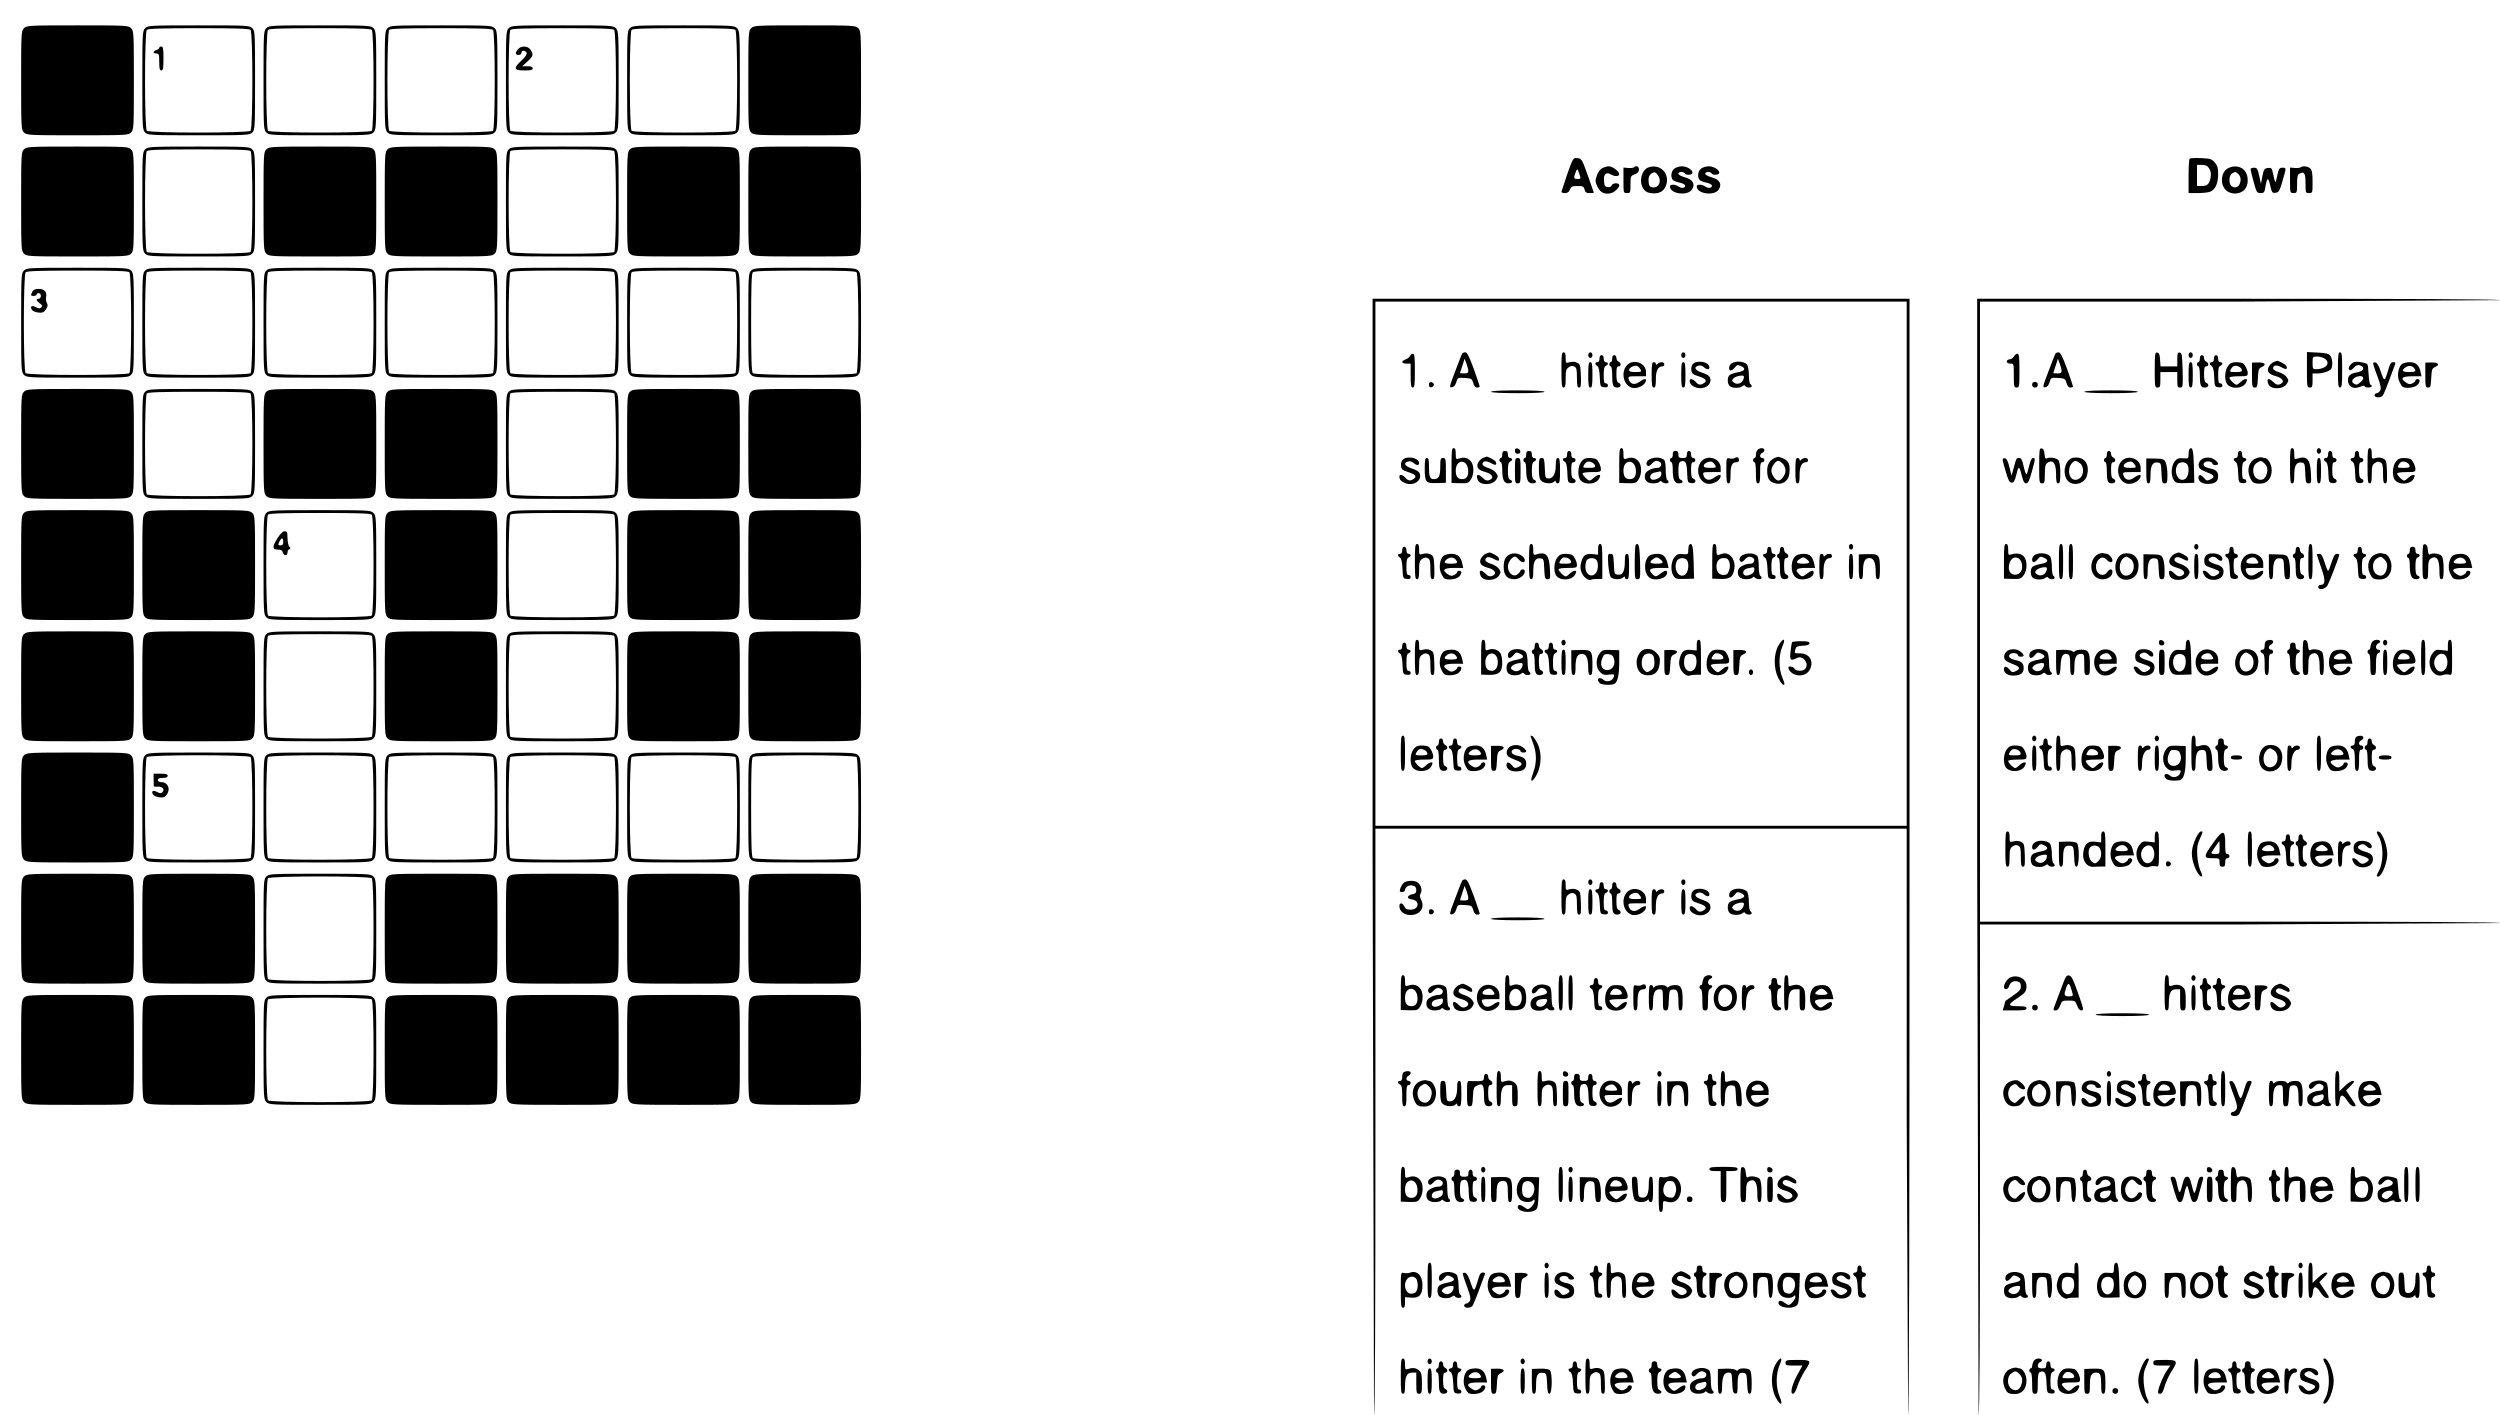 <svg xmlns="http://www.w3.org/2000/svg" xmlns:xlink="http://www.w3.org/1999/xlink" width="2365.333" height="1338.667" viewBox="0 0 1774 1004" preserveAspectRatio="xMidYMid meet" xmlns:v="https://vecta.io/nano"><use xlink:href="#B"/><use xlink:href="#C"/><path d="M113 33.9c0 .5-.9 1.3-2 1.6s-2 1.1-2 1.6.9.9 2 .9c1.8 0 2 .7 2 6 0 4.7.3 6 1.5 6s1.5-1.6 1.5-8.5-.3-8.5-1.5-8.5c-.8 0-1.5.4-1.5.9z"/><use xlink:href="#C" x="86"/><use xlink:href="#C" x="172"/><use xlink:href="#C" x="258"/><path d="M367.7 34.8c-2.3 2.5-2.1 4.2.3 4.2 1.1 0 2-.7 2-1.5 0-2 2.9-1.9 3.7 0 .3 1-.9 2.9-3.6 5.4-6 5.5-5.5 7.1 1.9 7.1 4.7 0 6-.3 6-1.5 0-1.1-1.1-1.5-3.7-1.5h-3.7l3.7-3.4c4.1-3.7 4.4-5.1 2.1-8.4-1.9-2.7-6.4-2.9-8.7-.4z"/><use xlink:href="#C" x="344"/><use xlink:href="#B" x="516"/><use xlink:href="#B" y="86"/><use xlink:href="#C" y="86"/><use xlink:href="#B" x="172" y="86"/><use xlink:href="#B" x="258" y="86"/><use xlink:href="#C" x="258" y="86"/><use xlink:href="#B" x="430" y="86"/><use xlink:href="#B" x="516" y="86"/><path d="M1112.1 123.6l-4.1 12.5c0 .5 1.1.9 2.5.9 1.8 0 2.8-.7 3.5-2.5.8-2.1 1.6-2.5 5.4-2.5s4.5.3 5 2.5c.5 2 1.3 2.5 3.6 2.5 1.7 0 3-.1 3-.3 0-.1-2-5.6-4.3-12.2-4.1-11.5-4.4-12-7.4-12.3s-3-.3-7.2 11.4zm8.7.1c1 3.1 1 3.3-1.4 3.3-2.7 0-2.9-.6-1.4-4.6 1.2-3.1 1.3-3 2.8 1.3zm433-11.1c-.5.4-.8 6.1-.8 12.6V137h6.4c3.6 0 7.6-.4 9-1 3.5-1.3 5.6-5.9 5.6-12.4 0-4.3-.5-6.1-2.4-8.3-2.1-2.5-3.2-2.8-9.7-3.1-4.1-.2-7.7 0-8.1.4zm13.8 6.9c1.1 1.7 1.5 3.7 1.1 6.1-.8 4.9-2.3 6.4-6.3 6.4h-3.4v-7.5-7.5h3.5c2.6 0 3.9.6 5.1 2.5zm-430.6-.2c-1.5.7-3.1 2.9-3.9 5.3-1.3 3.7-1.2 4.4.5 8 2 4 4.8 5.4 9.1 4.6 2.7-.5 6.3-3.8 6.3-5.7 0-2-4.6-1.9-5.4.1-.3.9-1.5 1.4-2.8 1.2-1.9-.2-2.4-1-2.6-4.6-.4-4.7 1.6-6.4 4.9-4.4 2.6 1.6 5.9 1.5 5.9-.2 0-2-4.8-5.6-7.4-5.6-1.1 0-3.2.6-4.6 1.3zm22.6-.6c-.4.4-2.2.6-4.1.5l-3.5-.3v9.1c0 8.9 0 9 2.5 9 2.4 0 2.5-.3 2.5-6.1s.1-6.1 3-7.2c2.1-.8 3-1.8 3-3.4 0-2.2-1.9-3.1-3.4-1.6zm9.6.3c-3.5 1.5-5.7 7.5-4.3 12.2 1.3 4.2 3.8 6 8.6 6 4.4 0 7-1.6 8.5-5.1 3.6-8.8-4.1-16.6-12.8-13.1zm7.8 6.2c1.9 3.6.1 7.8-3.4 7.8-3 0-3.7-1-3.8-5.2-.1-1.9.6-3.6 1.8-4.5 2.3-1.7 3.5-1.3 5.4 1.9z"/><use xlink:href="#D"/><use xlink:href="#D" x="19"/><path d="M1580.8 119.5c-4.8 2.6-5.6 11.2-1.4 15.3 3.4 3.5 10.2 3.3 13.4-.3 3.8-4.5 2.5-13.1-2.5-15.4-3.2-1.5-6.2-1.3-9.5.4zm7.6 4.1c1.8 1.8 2 4.7.6 7.5-1.2 2.1-4 2.5-5.8.7s-1.5-7.5.6-8.7c2.3-1.4 2.8-1.4 4.6.5zm44.2-4.9c-.4.4-2.2.6-4.1.5l-3.5-.3v9.1c0 8.9 0 9 2.5 9 2.4 0 2.5-.2 2.5-6.5 0-5.1.4-6.6 1.8-7.3 3.3-1.8 4.2-.3 4.2 6.9 0 6.7.1 6.9 2.5 6.9 2.5 0 2.5-.1 2.5-7.9 0-5.9-.4-8.4-1.6-9.5-1.6-1.6-5.5-2.1-6.8-.9zm-35.6 1.4c0 .7 1 4.7 2.2 9 2 7.4 2.3 7.9 4.9 7.9 2.4 0 2.8-.4 3.4-4.3 1.2-6.9 2.1-7.3 3.4-1.2 1.2 5.2 1.5 5.6 3.8 5.3s2.9-1.2 4.9-8.2c2.9-9.8 2.9-9.6 0-9.6-2.2 0-2.6.7-3.7 5.7-1.3 6.3-1.2 6.4-3.3-3-.6-2.4-1.1-2.8-3.4-2.5-2.4.3-2.8.9-3.8 5.8l-1 5.5-1.3-5.8c-1.1-5-1.5-5.7-3.7-5.7-1.3 0-2.4.5-2.4 1.1z"/><use xlink:href="#C" x="-86" y="172"/><path d="M23 206.9c-1.4 2.7-1.3 3.1 1 3.1 1.1 0 2-.5 2-1 0-.6.7-1 1.5-1s1.5.9 1.5 2-.7 2-1.5 2c-2.2 0-1.8 1.5.8 3.3 1.7 1.2 1.9 1.8 1 2.8-1 1-1.7 1-3.8-.1-2.9-1.6-4.4-.6-2.9 1.8.6 1 2.7 1.8 4.7 2 3 .3 3.9-.2 5.3-2.3 1.3-2.1 1.5-3.1.7-4.4-.6-1-.9-2.9-.6-4.4.7-3.6-1.2-5.7-5.3-5.7-2.3 0-3.7.6-4.4 1.9z"/><use xlink:href="#C" y="172"/><use xlink:href="#C" x="86" y="172"/><use xlink:href="#C" x="172" y="172"/><use xlink:href="#C" x="258" y="172"/><use xlink:href="#C" x="344" y="172"/><path d="M533 192c-1.9 1.9-2 3.3-2 37s.1 35.1 2 37 3.3 2 38 2 36.1-.1 38-2 2-3.3 2-37-.1-35.1-2-37-3.3-2-38-2-36.1.1-38 2zm74.8 1.2c1.7 1.7 1.7 69.9 0 71.6s-71.9 1.7-73.6 0c-.9-.9-1.2-10.2-1.2-35.8s.3-34.9 1.2-35.8 10.4-1.2 36.8-1.2 35.9.3 36.8 1.2zM974 608l1 396c.7 0 1-70 1-208V588h188.5H1353v208l1 208c.7 0 1-132.7 1-396V212h-190.5H974v396zm379-208v186h-188.5H976V400 214h188.5H1353v186z"/><use xlink:href="#E"/><use xlink:href="#F"/><use xlink:href="#G"/><use xlink:href="#G" x="66"/><path d="M1000.6 252.5c-.3.8-1.7 2-3.1 2.5-3.4 1.3-3.2 3 .5 3h3v8.5c0 6.9.3 8.5 1.5 8.5 1.3 0 1.5-2 1.5-12 0-9.6-.3-12-1.4-12-.8 0-1.6.7-2 1.5z"/><use xlink:href="#H"/><use xlink:href="#I"/><use xlink:href="#J"/><use xlink:href="#K"/><use xlink:href="#L"/><use xlink:href="#M"/><use xlink:href="#N"/><use xlink:href="#L" x="66"/><use xlink:href="#O"/><use xlink:href="#P"/><use xlink:href="#Q"/><use xlink:href="#R"/><use xlink:href="#Q" x="119"/><path d="M1247.2 319.2c-.7.7-1.2 2.2-1.2 3.5s-.4 2.3-1 2.3c-.5 0-1 .7-1 1.5s.5 1.5 1 1.5c.6 0 1 3.2 1 7.5 0 6 .3 7.5 1.5 7.5s1.5-1.5 1.5-7.5.3-7.5 1.5-7.5a1.54 1.54 0 0 0 1.5-1.5 1.54 1.54 0 0 0-1.5-1.5 1.54 1.54 0 0 1-1.5-1.5c0-.9.7-1.8 1.5-2.1.8-.4 1.5-1.2 1.5-2 0-1.7-3.2-1.8-4.8-.2z"/><use xlink:href="#S"/><use xlink:href="#S" x="17"/><use xlink:href="#T"/><use xlink:href="#U"/><use xlink:href="#J" x="-206" y="68"/><use xlink:href="#V"/><use xlink:href="#W"/><use xlink:href="#X"/><use xlink:href="#Y"/><path d="M1011 332.1c0 10.1.6 10.9 8.5 10.7l6.5-.2v-8.8c0-8.1-.2-8.8-2-8.8s-2 .7-2 6.3c0 6.7-1 8.7-4.6 8.7-2.8 0-3.4-1.7-3.4-9.1 0-4.6-.3-5.9-1.5-5.9s-1.5 1.5-1.5 7.1z"/><use xlink:href="#Z"/><use xlink:href="#a"/><use xlink:href="#b"/><use xlink:href="#M" x="53" y="68"/><use xlink:href="#N" x="102" y="68"/><use xlink:href="#F" x="-104" y="136"/><use xlink:href="#c"/><use xlink:href="#d"/><path d="M1160.7 386.6c-.4.4-.7 6.1-.7 12.6 0 11.2.1 11.8 2 11.8 2 0 2-.5 1.8-12.2-.3-11.3-1-14.2-3.1-12.2z"/><use xlink:href="#e"/><use xlink:href="#f"/><use xlink:href="#G" x="185" y="136"/><use xlink:href="#H" x="-140" y="136"/><use xlink:href="#H" x="119" y="136"/><use xlink:href="#I" x="119" y="136"/><use xlink:href="#V" x="2" y="68"/><use xlink:href="#g"/><use xlink:href="#W" x="66" y="68"/><use xlink:href="#h"/><use xlink:href="#b" x="-17" y="68"/><use xlink:href="#i"/><use xlink:href="#j"/><use xlink:href="#j" x="104"/><use xlink:href="#N" x="119" y="136"/><use xlink:href="#L" x="185" y="136"/><use xlink:href="#k"/><use xlink:href="#F" x="-104" y="204"/><use xlink:href="#l"/><use xlink:href="#G" x="-19" y="204"/><use xlink:href="#d" x="70" y="68"/><path d="M1261.9 458.2c-3.4 6-3.4 16.3 0 23 1.4 2.7 3 4.8 3.7 4.8 1 0 .8-1.3-.7-4.8-2.8-6.5-2.9-16.2-.1-22.5 2.7-6.1.6-6.4-2.9-.5zm9.8-2.5c-.3.5-.8 3.4-1.1 6.5-.8 6.3 0 7.1 4.5 4.7 4.3-2.3 9.2 4.4 5.7 7.9-1.7 1.7-6.7 1.5-7.4-.3-.6-1.4-4.4-2.2-4.4-.9 0 1.8 2.3 4.3 4.7 5.1 4.6 1.6 9.2-.2 10.9-4.2 2.5-6-1-11-7.6-10.9-3.6.1-3.7 0-3.1-2.5.6-2.3 1.3-2.6 5.4-2.9 3.3-.2 4.7-.7 4.7-1.8s-1.4-1.4-5.9-1.4c-3.3 0-6.2.3-6.4.7z"/><use xlink:href="#H" x="-140" y="204"/><use xlink:href="#I" x="-55" y="204"/><use xlink:href="#H" x="-36" y="204"/><use xlink:href="#K" x="-157" y="204"/><path d="M1167.2 460.7c-3.5.7-6.4 6-5.8 10.7.6 5.2 3.4 7.8 8.1 7.8 4.9 0 7.6-2.7 8.2-8.4.4-3.7.1-4.9-1.8-7-2.6-2.9-5.1-3.7-8.7-3.1zm6 4.7c.4.6.8 2.8.8 4.8 0 2.7-.6 4.1-2.2 5.2-2.8 2-3.3 2-5.2 0-2.4-2.4-2.1-8.9.5-10.8 2.2-1.5 4.8-1.1 6.1.8z"/><use xlink:href="#h" y="68"/><use xlink:href="#L" x="-19" y="204"/><use xlink:href="#k" x="-204" y="68"/><use xlink:href="#m"/><use xlink:href="#n"/><use xlink:href="#b" x="91" y="136"/><use xlink:href="#n" x="49"/><use xlink:href="#G" x="114" y="225"/><use xlink:href="#o"/><path d="M1086 522.2c0 .1.9 2.7 2 5.6 2.5 6.6 2.5 13.7 0 20.4-2.1 5.6-1.8 7.5.7 4.3 5-6.6 6-17.8 2.1-25.3-1.3-2.5-2.9-4.7-3.6-5-.6-.2-1.2-.2-1.2 0z"/><use xlink:href="#I" x="-123" y="272"/><use xlink:href="#H" x="-104" y="272"/><use xlink:href="#p"/><use xlink:href="#b" x="-119" y="204"/><use xlink:href="#h" x="17" y="136"/><use xlink:href="#n" x="-123" y="68"/><path d="M1403 608l1 396c.7 0 1-58.7 1-174V656h184.5l184.5-1c0-.7-62.2-1-184.5-1H1405V434 214h184.5l184.5-1c0-.7-62.5-1-185.5-1H1403v396z"/><use xlink:href="#E" x="421"/><path d="M1529 262.4c0 11.9.1 12.6 2 12.6 1.8 0 2-.7 2-5.5V264h6 6v5.5c0 4.9.2 5.5 2 5.5 2 0 2-.5 1.8-12.2-.3-10.8-.5-12.3-2-12.6s-1.8.4-1.8 4.7v5.1h-5.9-6l-.3-4.7c-.2-3.6-.7-4.9-2-5.1-1.6-.3-1.8.8-1.8 12.2z"/><use xlink:href="#G" x="426"/><path d="M1637 262.4c0 11.9.1 12.6 2 12.6 1.7 0 2-.7 2-5v-5h3.4c4 0 8.7-1.6 9.8-3.3 1.3-2 .9-7.2-.6-9.2-1.1-1.6-3-2-9-2.3l-7.6-.4v12.6zm13.1-7.6c3.8 3.2.1 7.2-6.7 7.2-2.2 0-2.4-.4-2.4-4.5 0-4.4 0-4.5 3.4-4.5 1.9 0 4.4.8 5.7 1.8z"/><use xlink:href="#o" x="665" y="-272"/><path d="M1429 253c-.6 1.1-2 2-3 2-1.1 0-2 .7-2 1.5 0 .9.9 1.5 2.5 1.5 2.5 0 2.5.1 2.5 8.5 0 7.8.2 8.5 2 8.5 1.9 0 2-.7 2-12 0-9.9-.3-12-1.5-12-.8 0-1.9.9-2.5 2z"/><use xlink:href="#I" x="417"/><use xlink:href="#H" x="436"/><use xlink:href="#V" x="561" y="-68"/><use xlink:href="#q"/><use xlink:href="#L" x="426"/><use xlink:href="#b" x="459" y="-68"/><use xlink:href="#n" x="417" y="-204"/><use xlink:href="#r"/><use xlink:href="#h" x="680" y="-136"/><use xlink:href="#n" x="540" y="-204"/><use xlink:href="#s"/><use xlink:href="#B" y="258"/><use xlink:href="#C" y="258"/><use xlink:href="#B" x="172" y="258"/><use xlink:href="#B" x="258" y="258"/><use xlink:href="#C" x="258" y="258"/><use xlink:href="#B" x="430" y="258"/><use xlink:href="#B" x="516" y="258"/><use xlink:href="#P" x="421"/><use xlink:href="#t"/><use xlink:href="#e" x="355" y="-68"/><use xlink:href="#c" x="540" y="-68"/><use xlink:href="#G" x="517" y="68"/><use xlink:href="#F" x="572" y="68"/><use xlink:href="#I" x="351" y="68"/><use xlink:href="#H" x="453" y="68"/><use xlink:href="#T" x="540"/><use xlink:href="#T" x="559"/><use xlink:href="#u"/><use xlink:href="#p" x="491" y="-204"/><use xlink:href="#v"/><path d="M1421.1 326.2c0 .7 1 4.7 2.3 8.8 1.7 6 2.6 7.5 4.1 7.5s2.2-1.3 3.4-6c1.5-6.4 2-6.2 4.1 2.2.7 3 1.6 4.3 2.8 4.3 1.3 0 2.3-2 4-8.3 2.6-9.6 2.6-9.7.8-9.7-.9 0-1.9 2-2.7 5.5-.7 3.1-1.6 5.8-1.9 6-.4.3-1.3-2.2-2-5.5-1-4.8-1.7-6-3.2-6-2 0-2 0-4 7.5l-1.4 5-1.5-6c-1-4.1-2-6.1-3.2-6.3-.9-.2-1.7.2-1.6 1z"/><use xlink:href="#M" x="351" y="68"/><use xlink:href="#w"/><use xlink:href="#L" x="517" y="68"/><use xlink:href="#b" x="578"/><use xlink:href="#B" y="344"/><use xlink:href="#B" x="86" y="344"/><use xlink:href="#C" x="86" y="344"/><path d="M197 381.7c-3.9 6.3-3.9 8.3.1 8.3 2.2 0 3.2.5 3.6 2 .7 2.6 3.3 2.6 3.3.1 0-1.1.6-2.1 1.3-2.4 1-.4 1-.7 0-1.8-.7-.7-1.3-3.5-1.3-6.1 0-4.1-.3-4.8-2-4.8-1.3 0-3 1.7-5 4.7zm4 2.8c0 1.8-.5 2.5-2 2.5-1.7 0-1.8-.3-.8-2.5.6-1.4 1.5-2.5 2-2.5.4 0 .8 1.1.8 2.5z"/><use xlink:href="#B" x="258" y="344"/><use xlink:href="#C" x="258" y="344"/><use xlink:href="#B" x="430" y="344"/><use xlink:href="#B" x="516" y="344"/><path d="M1422 398.3v12.3l5.9.2c5.4.2 6.2-.1 8-2.5 2.7-3.3 2.8-10.2.4-13.2-1.9-2.3-5.4-2.9-9-1.7-2.1.7-2.3.4-2.3-3.3 0-3-.4-4.1-1.5-4.1-1.3 0-1.5 2-1.5 12.3zm12.6 1.4c1.1 4.3-.7 7.8-4.2 8.1-4 .4-6-3.4-4.4-8.4 1.7-5.2 7.3-5 8.6.3z"/><use xlink:href="#o" x="467" y="-136"/><use xlink:href="#o" x="474" y="-136"/><use xlink:href="#G" x="430" y="136"/><use xlink:href="#o" x="644" y="-136"/><use xlink:href="#t" x="272" y="68"/><use xlink:href="#T" x="470" y="68"/><use xlink:href="#I" x="485" y="136"/><use xlink:href="#H" x="538" y="136"/><use xlink:href="#S" x="644" y="68"/><use xlink:href="#K" x="215" y="136"/><path d="M1489.4 393c-5.4 2.1-7.2 10.5-3.3 15.4 3.7 4.7 12.9 2.8 12.9-2.7 0-2.4-2.3-2.1-3.8.4-1.9 3-6.3 2.2-7.5-1.4-1.9-6 3.5-11.8 7.1-7.6 1.9 2.2 4.2 2.5 4.2.5 0-1.6-2.6-4.6-4-4.6-.5 0-1.4-.2-2.2-.4-.7-.3-2.3-.1-3.4.4z"/><use xlink:href="#u" x="36" y="68"/><use xlink:href="#V" x="491" y="68"/><use xlink:href="#x"/><use xlink:href="#v" x="85" y="68"/><use xlink:href="#w" x="-2" y="68"/><use xlink:href="#L" x="430" y="136"/><use xlink:href="#M" x="438" y="136"/><use xlink:href="#w" x="87" y="68"/><path d="M1644 393.4c0 .3 1.4 4.3 3 9.1 3.2 9 3.2 12.5-.1 12.5-1 0-1.9.7-1.9 1.5 0 2.4 4.7 1.8 6.4-.8 1.3-1.9 8.6-20.9 8.6-22.2 0-.3-.8-.5-1.8-.5-1.4 0-2.3 1.5-3.7 6-1 3.3-2.1 6-2.5 6s-1.5-2.7-2.5-6c-1.4-4.5-2.3-6-3.7-6-1 0-1.8.2-1.8.4z"/><use xlink:href="#h" x="716"/><use xlink:href="#B" y="430"/><use xlink:href="#B" x="86" y="430"/><use xlink:href="#C" x="86" y="430"/><use xlink:href="#B" x="258" y="430"/><use xlink:href="#C" x="258" y="430"/><use xlink:href="#B" x="430" y="430"/><use xlink:href="#B" x="516" y="430"/><use xlink:href="#R" x="457" y="136"/><use xlink:href="#e" x="353" y="68"/><use xlink:href="#y"/><use xlink:href="#t" x="187" y="136"/><use xlink:href="#z"/><use xlink:href="#G" x="564" y="204"/><use xlink:href="#o" x="724" y="-68"/><use xlink:href="#AA"/><use xlink:href="#S" x="559" y="136"/><use xlink:href="#p" x="353" y="-68"/><use xlink:href="#K" x="213" y="204"/><use xlink:href="#x" x="-49" y="68"/><use xlink:href="#u" x="121" y="136"/><path d="M1459 470.1c0 7.1.3 8.9 1.5 8.9 1.1 0 1.5-1.6 1.7-6.6.3-7 1.8-9.4 5.2-8.1 1.3.5 1.6 2.1 1.6 7.7s.3 7 1.5 7 1.5-1.3 1.5-5.6c0-6.8 1.3-9.4 4.5-9.4 2.4 0 2.5.2 2.5 7.5 0 6.8.2 7.5 2 7.5s2-.7 2-7.1c0-9.1-1-10.9-6-10.9-2.1 0-4.2.5-4.5 1-.5.8-1.1.8-1.9.1-.7-.6-3.6-1-6.4-1l-5.2.2v8.8z"/><use xlink:href="#M" x="334" y="204"/><use xlink:href="#Z" x="457" y="136"/><use xlink:href="#M" x="406" y="204"/><use xlink:href="#h" x="631" y="68"/><use xlink:href="#L" x="564" y="204"/><use xlink:href="#b" x="578" y="136"/><use xlink:href="#G" x="315" y="272"/><use xlink:href="#F" x="351" y="272"/><use xlink:href="#G" x="402" y="272"/><use xlink:href="#c" x="470" y="136"/><use xlink:href="#o" x="650"/><use xlink:href="#y" x="64" y="68"/><use xlink:href="#H" x="315" y="272"/><use xlink:href="#S" x="508" y="204"/><use xlink:href="#I" x="536" y="272"/><use xlink:href="#u" x="138" y="204"/><use xlink:href="#b" x="302" y="204"/><use xlink:href="#L" x="315" y="272"/><use xlink:href="#b" x="357" y="204"/><use xlink:href="#n" x="315" y="68"/><use xlink:href="#AB"/><use xlink:href="#L" x="402" y="272"/><use xlink:href="#m" x="402" y="68"/><use xlink:href="#AB" x="106"/><use xlink:href="#h" x="629" y="136"/><use xlink:href="#B" y="516"/><use xlink:href="#AC"/><path d="M109 553l.1 4.7c0 .5 1.3.7 3 .5 3.2-.2 5 2.1 3.1 4-.9.9-1.8.8-3.7-.2-2.9-1.6-4.4-.6-2.9 1.8.6 1 2.7 1.8 4.7 2 2.9.3 3.9-.2 5.2-2.2 2.7-4.1.5-8.6-4.2-8.6-1.4 0-2.3-.6-2.3-1.5 0-1 1.1-1.5 3.5-1.5s3.5-.5 3.5-1.5c0-1.1-1.2-1.5-5-1.5h-5v4z"/><use xlink:href="#AC" x="86"/><use xlink:href="#AC" x="172"/><use xlink:href="#AC" x="258"/><use xlink:href="#AC" x="344"/><path d="M533 536c-1.9 1.9-2 3.3-2 37s.1 35.1 2 37 3.3 2 38 2 36.1-.1 38-2 2-3.3 2-37-.1-35.1-2-37-3.3-2-38-2-36.1.1-38 2zm74.8 1.2c1.7 1.7 1.7 69.9 0 71.6s-71.9 1.7-73.6 0c-.9-.9-1.2-10.2-1.2-35.8s.3-34.9 1.2-35.8c1.7-1.7 71.9-1.7 73.6 0zm975.2.3c0 1.1 1.1 1.5 4 1.5s4-.4 4-1.5-1.1-1.5-4-1.5-4 .4-4 1.5zm105 0c0 1.1 1.2 1.5 4.5 1.5s4.5-.4 4.5-1.5-1.2-1.5-4.5-1.5-4.5.4-4.5 1.5z"/><use xlink:href="#F" x="315" y="340"/><path d="M1491 593.9v3.9l-4.3-.5c-5.3-.6-7.7 1.7-8.4 8-.7 5.6 2.7 10.1 7.3 9.8a108.52 108.52 0 0 1 5.7-.2h2.7v-12.4c0-10.4-.2-12.5-1.5-12.5-1.1 0-1.5 1.1-1.5 3.9zm-1 8c1.6 3.1 1.2 6.9-1.1 9.2-1.8 1.8-2.3 1.9-4.2.6-2.5-1.6-3.5-8-1.6-10.3 1.7-2 5.7-1.7 6.9.5z"/><use xlink:href="#AA" x="-208" y="136"/><use xlink:href="#AD"/><use xlink:href="#o" x="601" y="68"/><path d="M1688.2 594.2c3.2 6 3.1 17.5 0 23.5-1.9 3.6-2 4.3-.7 4.3 2.6 0 6.5-9.7 6.5-16s-3.9-16-6.5-16c-1.3 0-1.2.7.7 4.2zm-117.9 4.2c-6.8 9.5-6.8 10.6-.3 10.6 4.9 0 5 .1 5 3 0 2.3.4 3 2 3s2-.7 2-3c0-2 .5-3 1.5-3a1.54 1.54 0 0 0 1.5-1.5 1.54 1.54 0 0 0-1.5-1.5c-1.2 0-1.5-1.5-1.5-7.5 0-10-1.7-10-8.7-.1zm4.7 3.1c0 4.4-.1 4.5-3.1 4.5-1.7 0-2.9-.3-2.7-.8.5-1.1 5.3-8.2 5.6-8.2.1 0 .2 2 .2 4.5z"/><use xlink:href="#H" x="487" y="340"/><use xlink:href="#I" x="487" y="340"/><use xlink:href="#K" x="215" y="340"/><use xlink:href="#x" x="106" y="204"/><use xlink:href="#AE"/><use xlink:href="#h" x="476" y="204"/><use xlink:href="#h" x="580" y="204"/><use xlink:href="#j" x="472" y="204"/><use xlink:href="#N" x="487" y="340"/><use xlink:href="#O" x="523" y="340"/><use xlink:href="#B" y="602"/><use xlink:href="#B" x="86" y="602"/><use xlink:href="#AC" x="86" y="86"/><use xlink:href="#B" x="258" y="602"/><use xlink:href="#B" x="344" y="602"/><use xlink:href="#B" x="430" y="602"/><use xlink:href="#B" x="516" y="602"/><use xlink:href="#E" y="374"/><use xlink:href="#F" y="374"/><use xlink:href="#G" y="374"/><use xlink:href="#G" x="66" y="374"/><path d="M995.8 626.7c-.9 1-1.9 2.8-2.2 4-.6 1.9-.3 2.3 1.3 2.3 1.2 0 2.1-.6 2.1-1.4 0-2.2 2.8-3.9 5.5-3.2 1.8.5 2.5 1.3 2.5 3.1 0 2-.6 2.7-3 3.1-3.7.8-3.9 3.2-.4 3.6 6.2.7 5.6 7.3-.7 7.3-2.6 0-3.6-.6-4.4-2.3-1.2-2.7-3.5-2.9-3.5-.3 0 3.7 3.3 6.4 7.8 6.4 6.9 0 10.5-5.2 7.6-10.9-1-1.9-1.1-3.1-.3-4.5 1.2-2.2.5-5.2-1.7-7.4-2.1-2.1-8.7-1.9-10.6.2z"/><use xlink:href="#H" y="374"/><use xlink:href="#I" y="374"/><use xlink:href="#J" y="374"/><use xlink:href="#K" y="374"/><use xlink:href="#L" y="374"/><use xlink:href="#M" y="374"/><use xlink:href="#N" y="374"/><use xlink:href="#L" x="66" y="374"/><use xlink:href="#O" y="374"/><use xlink:href="#P" y="374"/><use xlink:href="#Q" x="-36" y="374"/><use xlink:href="#l" x="17" y="238"/><use xlink:href="#o" x="112" y="170"/><use xlink:href="#o" x="119" y="170"/><use xlink:href="#z" x="-474" y="238"/><use xlink:href="#AF"/><path d="M1464.2 697.2l-4.6 12.2c-3.1 8.1-3 7.6-.8 7.6 1.1 0 2.3-1.3 3.1-3.5 1.2-3.3 1.5-3.5 6-3.5s4.8.2 6 3.5c.8 2.3 1.9 3.5 3.1 3.5 1.8 0 1.6-1-2.4-12.3-3.5-9.8-4.7-12.3-6.4-12.5-1.6-.3-2.4.7-4 5zm5.6 4.7c1.6 5.2 1.6 5.1-1.8 5.1-3.3 0-3.6-.9-1.9-5.9 1.4-4.1 2.3-3.9 3.7.8z"/><use xlink:href="#AF" x="270"/><use xlink:href="#G" x="428" y="442"/><path d="M1424.1 695.6c-1.2 1.5-2.1 3.5-2.1 4.5 0 2.5 2.7 2.4 3.5 0 .9-3 3.2-4.4 6-3.7 1.9.5 2.5 1.3 2.5 3.5 0 2.3-1 3.5-5.5 6.5l-5.5 3.9c0 .1-.4 1.7-.9 3.5l-1 3.2h8.5c6.8 0 8.4-.3 8.4-1.5s-1.3-1.5-6.1-1.5c-7.3 0-7.4-1.1-.4-5.7 5.6-3.7 6.5-4.8 6.5-8.6 0-6.5-9.7-9.4-13.9-4.1z"/><use xlink:href="#H" x="-4" y="442"/><use xlink:href="#S" x="191" y="374"/><use xlink:href="#I" x="419" y="442"/><use xlink:href="#H" x="438" y="442"/><use xlink:href="#W" x="-155" y="374"/><use xlink:href="#V" x="-17" y="374"/><use xlink:href="#AG"/><use xlink:href="#X" x="-66" y="374"/><use xlink:href="#u" x="-249" y="374"/><use xlink:href="#V" x="563" y="374"/><use xlink:href="#M" x="-104" y="442"/><use xlink:href="#b" x="19" y="374"/><use xlink:href="#AH"/><use xlink:href="#AB" x="-281" y="170"/><use xlink:href="#j" x="117" y="306"/><use xlink:href="#L" x="428" y="442"/><use xlink:href="#b" x="461" y="374"/><use xlink:href="#n" x="419" y="238"/><use xlink:href="#B" y="688"/><use xlink:href="#B" x="86" y="688"/><use xlink:href="#AC" x="86" y="172"/><use xlink:href="#B" x="258" y="688"/><use xlink:href="#B" x="344" y="688"/><use xlink:href="#B" x="430" y="688"/><use xlink:href="#B" x="516" y="688"/><use xlink:href="#s" y="442"/><use xlink:href="#P" x="429" y="442"/><use xlink:href="#y" x="-612" y="306"/><use xlink:href="#AF" x="-204" y="68"/><use xlink:href="#F" x="-17" y="510"/><use xlink:href="#R" x="34" y="442"/><use xlink:href="#G" x="49" y="510"/><use xlink:href="#c" x="136" y="374"/><use xlink:href="#G" x="368" y="510"/><use xlink:href="#o" x="582" y="238"/><use xlink:href="#AI"/><path d="M1053 764.5c0 2.2-.5 2.5-3.7 2.7-2.1 0-4.8 0-6-.1-2.2-.2-2.3.1-2.3 8.9 0 8.3.2 9 2 9 1.7 0 1.9-.8 2.2-6.7.3-6 .6-6.9 2.7-7.9 4-2 5.1-.8 5.1 5.6 0 7.4.6 9 3.6 9 2.7 0 3.3-2.4.9-3.4-1.1-.4-1.5-2.1-1.5-6.1 0-4.2.3-5.5 1.5-5.5.8 0 1.5-.6 1.5-1.4s-.7-1.6-1.5-2c-.8-.3-1.5-1.5-1.5-2.6s-.7-2-1.5-2c-.9 0-1.5.9-1.5 2.5z"/><use xlink:href="#U" x="-70" y="442"/><use xlink:href="#T" x="100" y="442"/><use xlink:href="#H" x="385" y="510"/><use xlink:href="#T" x="455" y="442"/><use xlink:href="#v" x="-593" y="442"/><use xlink:href="#AJ"/><use xlink:href="#v" x="-157" y="442"/><use xlink:href="#p" x="408" y="238"/><use xlink:href="#J" x="302" y="510"/><use xlink:href="#W" x="470" y="442"/><use xlink:href="#a" x="-70" y="442"/><use xlink:href="#Z" x="34" y="442"/><use xlink:href="#M" x="-17" y="510"/><use xlink:href="#N" x="-17" y="510"/><use xlink:href="#L" x="49" y="510"/><use xlink:href="#k" x="-136" y="374"/><use xlink:href="#M" x="87" y="510"/><use xlink:href="#AE" x="-2" y="170"/><use xlink:href="#L" x="368" y="510"/><use xlink:href="#b" x="408" y="442"/><use xlink:href="#AK"/><use xlink:href="#r" x="-102" y="510"/><use xlink:href="#AH" x="440" y="68"/><use xlink:href="#j" x="506" y="374"/><use xlink:href="#Q" x="-36" y="510"/><use xlink:href="#G" x="-76" y="578"/><use xlink:href="#o" x="112" y="306"/><use xlink:href="#G" x="-14" y="578"/><path d="M1213 829.5c0 1.1 1.1 1.5 4 1.5h4v11c0 10.3.1 11 2 11s2-.7 2-11v-11h4c2.9 0 4-.4 4-1.5 0-1.2-1.8-1.5-10-1.5s-10 .3-10 1.5z"/><use xlink:href="#t" x="-212" y="510"/><use xlink:href="#R" x="179" y="510"/><use xlink:href="#R" x="491" y="510"/><use xlink:href="#t" x="136" y="510"/><use xlink:href="#AF" x="355" y="136"/><use xlink:href="#f" x="453" y="442"/><use xlink:href="#o" x="712" y="306"/><use xlink:href="#o" x="720" y="306"/><use xlink:href="#U" x="-155" y="510"/><use xlink:href="#I" x="334" y="578"/><use xlink:href="#S" x="457" y="510"/><use xlink:href="#S" x="508" y="510"/><use xlink:href="#I" x="468" y="578"/><use xlink:href="#W" x="-155" y="510"/><path d="M1183.5 835c-1.1.5-3 .6-4.2.3-2.3-.5-2.3-.5-2.3 12.1 0 10.5.2 12.6 1.5 12.6 1.1 0 1.5-1.1 1.5-4.1 0-3.7.2-4 2.3-3.3 5.4 1.8 9.4-.8 10.4-6.9 1.1-7-3.8-12.7-9.2-10.7zm5.4 6c.7 2.1.7 3.9-.1 6.1-.9 2.6-1.5 3-4.1 2.7-3.9-.4-5.5-4.4-3.7-8.9 1-2.2 1.9-2.9 4-2.9 2.2 0 3 .6 3.9 3z"/><use xlink:href="#V" x="213" y="510"/><use xlink:href="#AJ" y="68"/><use xlink:href="#v" x="-157" y="510"/><use xlink:href="#AG" x="400" y="136"/><use xlink:href="#g" x="438" y="442"/><use xlink:href="#q" x="21" y="578"/><use xlink:href="#L" x="-76" y="578"/><use xlink:href="#AK" x="-489" y="68"/><use xlink:href="#AL"/><use xlink:href="#L" x="-14" y="578"/><use xlink:href="#w" x="-402" y="510"/><use xlink:href="#b" x="19" y="510"/><use xlink:href="#i" x="17" y="442"/><use xlink:href="#Z" x="179" y="510"/><use xlink:href="#AE" x="-2" y="238"/><path d="M1540.4 836.7c4.4 15.4 4.7 16.3 6.5 16.3 1.4 0 2.1-1.3 3.1-6 .7-3.3 1.6-5.8 2-5.5.3.2 1.2 2.9 1.9 6 1 4.2 1.7 5.5 3.1 5.5 1 0 2-1 2.4-2.3.3-1.2 1.4-5.2 2.5-9 1.9-6.4 1.9-6.7.2-6.7-1.4 0-2.1 1.4-3.1 6-.7 3.3-1.6 5.8-2 5.5-.3-.2-1.2-2.9-1.9-6-1-4.3-1.7-5.5-3.1-5.5s-2.2 1.1-3 4.2c-2.1 8.4-2.5 8.6-4 2-1-5-1.6-6.2-3.2-6.2-1.4 0-1.8.5-1.4 1.7z"/><use xlink:href="#Z" x="491" y="510"/><use xlink:href="#j" x="472" y="442"/><use xlink:href="#s" x="-245" y="578"/><use xlink:href="#o" x="19" y="374"/><use xlink:href="#G" x="-31" y="646"/><use xlink:href="#F" x="32" y="646"/><use xlink:href="#d" x="338" y="510"/><use xlink:href="#e" x="302" y="510"/><use xlink:href="#G" x="504" y="646"/><use xlink:href="#AI" x="-19" y="136"/><use xlink:href="#H" x="-4" y="646"/><use xlink:href="#S" x="138" y="578"/><use xlink:href="#T" x="206" y="578"/><use xlink:href="#S" x="508" y="578"/><use xlink:href="#S" x="544" y="578"/><use xlink:href="#T" x="610" y="578"/><path d="M1000.5 903.1c-1.1.4-3 .5-4.2.2-2.3-.5-2.3-.5-2.3 12.1 0 10.5.2 12.6 1.5 12.6 1.1 0 1.5-1.1 1.5-3.8v-3.7l4.3.3c5.8.5 8.1-2 8.1-8.8 0-6.9-3.9-10.8-8.9-8.9zm4.3 4.1c.7.7 1.2 2.8 1.2 4.8 0 4.1-1.4 6-4.7 6-2.4 0-4.3-2.6-4.3-6 0-5.1 4.7-7.9 7.8-4.8z"/><use xlink:href="#K" x="-206" y="646"/><use xlink:href="#p" x="34" y="374"/><use xlink:href="#V" x="138" y="578"/><use xlink:href="#v" x="-372" y="578"/><use xlink:href="#x" x="-264" y="510"/><use xlink:href="#K" x="196" y="646"/><use xlink:href="#Y" x="253" y="578"/><use xlink:href="#u" x="89" y="578"/><use xlink:href="#V" x="544" y="578"/><use xlink:href="#v" x="87" y="578"/><use xlink:href="#r" x="-646" y="646"/><use xlink:href="#h" x="34" y="510"/><use xlink:href="#n" x="-106" y="442"/><use xlink:href="#L" x="-31" y="646"/><use xlink:href="#b" x="38" y="578"/><use xlink:href="#n" x="32" y="442"/><use xlink:href="#AE" x="-217" y="306"/><use xlink:href="#AL" x="185" y="68"/><use xlink:href="#h" x="259" y="510"/><use xlink:href="#AE" x="-19" y="306"/><use xlink:href="#k" x="217" y="510"/><use xlink:href="#n" x="438" y="442"/><use xlink:href="#L" x="504" y="646"/><use xlink:href="#j" x="487" y="510"/><use xlink:href="#a" x="610" y="578"/><use xlink:href="#AF" x="-272" y="272"/><use xlink:href="#G" x="-114" y="714"/><use xlink:href="#G" x="-48" y="714"/><use xlink:href="#F" x="17" y="714"/><path d="M1259.9 968.2c-3.4 6-3.4 16.3 0 23.1 3.3 6.4 5.8 6.4 3-.1s-2.9-16.2-.1-22.5c2.7-6.1.6-6.4-2.9-.5zm183.1-2.3c-.5 1.1-1 2.7-1 3.5 0 .9-.4 1.6-1 1.6-.5 0-1 .7-1 1.5s.5 1.5 1 1.5c.6 0 1 3.2 1 7.5 0 6.8.2 7.5 2 7.5s2-.7 2-7.4c0-5.6.4-7.5 1.5-8 3.4-1.3 4.4.4 4.7 7.7.3 7 .4 7.2 3.1 7.5 1.9.2 2.7-.1 2.7-1.2 0-.9-.7-1.6-1.5-1.6-1.2 0-1.5-1.3-1.5-5.9 0-4.3.4-6 1.5-6.5.8-.3 1.5-1 1.5-1.6 0-.5-.7-1-1.5-1-.9 0-1.5-.9-1.5-2.5s-.6-2.5-1.5-2.5-1.5.9-1.5 2.5c0 2.1-.5 2.5-3 2.5-2.3 0-3-.5-3-1.9 0-1 .7-2.1 1.5-2.5 2.4-.9 1.7-2.6-1-2.6-1.4 0-2.9.8-3.5 1.9z"/><use xlink:href="#AD" x="-38" y="374"/><use xlink:href="#o" x="563" y="442"/><path d="M1650.2 968.2c3.2 6 3.1 17.5 0 23.6-1.9 3.5-2 4.2-.7 4.2 2.6 0 6.5-9.7 6.5-16s-3.9-16-6.5-16c-1.3 0-1.2.7.7 4.2zM1267 967c0 1.8.7 2 6 2h6l-3.4 6.2c-4.1 7.5-5.6 13.8-3.3 13.8 1 0 2.1-2 3.2-5.5 1-3 3.3-7.7 5.1-10.6 5.1-7.6 4.8-7.9-5.1-7.9-7.8 0-8.5.2-8.5 2zm261 0c0 1.8.7 2 6.1 2h6l-2.1 3c-2.4 3.3-5.5 10.2-6.4 14.2-.5 2.3-.3 2.8 1.2 2.8 1.3 0 2.1-1.3 3.1-4.9.7-2.7 2.8-7.3 4.6-10.3 5.3-8.2 5-8.8-4.5-8.8-7.3 0-8 .2-8 2z"/><use xlink:href="#I" x="-123" y="714"/><use xlink:href="#H" x="-104" y="714"/><use xlink:href="#H" x="-19" y="714"/><use xlink:href="#S" x="106" y="646"/><use xlink:href="#T" x="472" y="646"/><use xlink:href="#S" x="527" y="646"/><use xlink:href="#W" x="32" y="646"/><use xlink:href="#v" x="-174" y="646"/><use xlink:href="#x" x="68" y="578"/><use xlink:href="#L" x="-114" y="714"/><use xlink:href="#h" x="17" y="578"/><use xlink:href="#n" x="-123" y="510"/><use xlink:href="#L" x="-48" y="714"/><use xlink:href="#AE" x="-374" y="374"/><use xlink:href="#h" x="121" y="578"/><use xlink:href="#j" x="13" y="578"/><path d="M1219 980.2c0 7.2.3 8.8 1.5 8.8 1.1 0 1.5-1.2 1.5-4.9 0-7 1.4-10.1 4.4-10.1 2.4 0 2.5.3 2.8 7.2.2 6 .6 7.3 2.1 7.6s1.7-.5 1.7-6c0-7.4.9-9.1 4.1-8.6 2.2.3 2.4.8 2.7 7.5.2 5.6.6 7.3 1.7 7.3 1.2 0 1.5-1.6 1.5-7.8 0-4.7-.5-8.3-1.2-9-1.5-1.5-7.4-1.6-8.3-.2-.5.8-1.1.8-1.9.1-.7-.6-3.8-1-6.9-.9l-5.7.2v8.8zm243.1-6.6c-2.3 2.9-2.8 9.2-1.1 12.4 2.4 4.4 11.7 4.1 13.8-.5 1-2.1.9-2.5-.3-2.5-.8 0-2.4.9-3.5 2-2.5 2.5-3.5 2.5-6 0-3.3-3.3-2.4-4 4.5-4 5.9 0 6.5-.2 6.5-2.1 0-2.3-1.8-6-3.4-7.1-.6-.4-2.8-.8-4.8-.8-2.8 0-4.2.6-5.7 2.6zm9.7 2.8c.3 1.3-.5 1.6-4.3 1.6-4.2 0-4.5-.2-3.5-1.9.5-1.1 1.5-2.1 2.2-2.4 2-.7 5.3.9 5.6 2.7z"/><use xlink:href="#AK" x="-68" y="204"/><use xlink:href="#h" x="542" y="578"/><use xlink:href="#j" x="434" y="578"/><use xlink:href="#AB" x="104" y="442"/><use xlink:href="#s" x="57" y="714"/><defs ><path id="B" d="M17 20c-1.9 1.9-2 3.3-2 37s.1 35.1 2 37 3.3 2 38 2 36.1-.1 38-2 2-3.3 2-37-.1-35.1-2-37-3.3-2-38-2-36.1.1-38 2z"/><path id="C" d="M103 20c-1.9 1.9-2 3.3-2 37s.1 35.1 2 37 3.3 2 38 2 36.1-.1 38-2 2-3.3 2-37-.1-35.1-2-37-3.3-2-38-2-36.1.1-38 2zm74.8 1.2c1.7 1.7 1.7 69.9 0 71.6s-71.9 1.7-73.6 0-1.7-69.9 0-71.6c.9-.9 10.4-1.2 36.8-1.2s35.9.3 36.8 1.2z"/><path id="D" d="M1188.2 119.6c-2.5 1.7-3 6.5-.9 8.3.8.6 2.8 1.4 4.6 1.7 3.6.8 5 2.3 3 3.5-.8.5-2.2.2-3.6-.6-2.8-1.9-6.3-1.9-6.3-.2 0 5.3 12.5 7 15.6 2.2 2.6-3.9.6-7.2-5.1-8.7-2.5-.7-4.5-1.8-4.5-2.5 0-1.5 3.6-1.8 4.5-.3 1 1.6 5.5 1.2 5.5-.4 0-2.2-4-4.6-7.5-4.6-1.7 0-4.1.7-5.3 1.6z"/><path id="E" d="M1037.6 250.9c-.4.5-2.6 6.2-5 12.6-4.2 11-4.3 11.6-2.3 11.3 1.4-.2 2.4-1.4 3.1-3.6.9-3.2 1-3.3 6-3 4.7.3 5.1.5 6 3.5.6 2.2 1.5 3.3 2.7 3.3 1.1 0 1.9-.3 1.9-.8 0-.4-1.9-6-4.2-12.4-3.2-8.7-4.7-11.8-6-11.8-.9 0-1.9.4-2.2.9zm4.3 12.3c.1 1.3-.7 1.8-2.9 1.8-1.6 0-3-.1-3-.3s.8-2.5 1.7-5.2l1.6-4.9 1.3 3.4c.7 1.9 1.3 4.3 1.3 5.2z"/><path id="F" d="M1108 262.5c0 10.4.2 12.5 1.5 12.5 1.2 0 1.5-1.4 1.5-6.4 0-5.5.3-6.7 2.2-8 1.5-1.1 2.6-1.2 4-.5 1.5.8 1.8 2.2 1.8 7.9 0 5.6.3 7 1.5 7 1.3 0 1.5-1.4 1.3-8.2-.3-7.5-.5-8.4-2.7-9.4-1.5-.8-3.4-.9-5.2-.4-2.8.8-2.9.8-2.9-3.1 0-2.8-.4-3.9-1.5-3.9-1.3 0-1.5 2.1-1.5 12.5z"/><path id="G" d="M1127 252c0 1.1.7 2 1.5 2s1.5-.9 1.5-2-.7-2-1.5-2-1.5.9-1.5 2z"/><path id="H" d="M1135 254.5c0 1.6-.6 2.5-1.5 2.5-1.9 0-1.9 1.7-.1 2.7 1 .6 1.6 3 1.8 7.8.3 6.8.4 7 3.1 7.3 1.9.2 2.7-.1 2.7-1.2 0-.9-.7-1.6-1.5-1.6-1.2 0-1.5-1.3-1.5-5.9 0-4.3.4-6 1.5-6.5.8-.3 1.5-1 1.5-1.6 0-.5-.7-1-1.5-1-.9 0-1.5-.9-1.5-2.5s-.6-2.5-1.5-2.5-1.5.9-1.5 2.5z"/><path id="I" d="M1144 254.5c0 1.4-.4 2.5-1 2.5-.5 0-1 .7-1 1.5s.5 1.5 1 1.5c.6 0 1 2.6 1 5.9 0 7.5.6 9.1 3.6 9.1 2.7 0 3.3-2.4.9-3.4-1.1-.4-1.5-2.1-1.5-6.1 0-4.2.3-5.5 1.5-5.5.8 0 1.5-.6 1.5-1.4s-.7-1.6-1.5-2c-.8-.3-1.5-1.5-1.5-2.6s-.7-2-1.5-2c-.9 0-1.5.9-1.5 2.5z"/><path id="J" d="M1204.3 256.8c-3 .5-4.5 2.6-4.1 5.9.2 2.3 1 3 4.8 4.2 5.3 1.7 6.6 3.1 4.3 4.8-2.4 1.8-4.1 1.6-6-.7-2-2.2-4.3-2.7-4.3-.8 0 2.1 1.4 3.6 4.3 4.7 5.5 2.1 11.5-1.6 10.3-6.3-.4-1.8-1.8-2.8-5.6-4.1-5.2-1.7-6.5-3.9-2.9-5 1.3-.4 2.7-.1 3.8.9 2.2 2 4.1 2.1 4.1.2 0-2.6-4.3-4.5-8.7-3.8z"/><path id="K" d="M1231.5 256.8c-2.9.6-4.5 2.2-4.5 4.3 0 2.5 1.8 2.4 4-.3 1.6-2 2.1-2.1 4.5-1 3.7 1.7 2.7 3.5-2.4 4.4-2.4.4-4.9 1.3-5.7 1.9-1.9 1.5-1.8 6.3.1 7.9s7.1 1.6 9 0c.9-.8 1.5-.8 2 0 .8 1.3 4.5 1.3 4.5.1 0-.6-.4-1.3-1-1.6-.5-.3-1-3.2-1-6.4 0-3.1-.6-6.4-1.2-7.3-1.4-1.7-5.1-2.6-8.3-2zm5.6 12.4c-1 2.9-4.4 4-6.7 2.3-1.5-1.1-1.6-1.5-.5-2.8 1.2-1.5 5.7-2.7 7.3-2 .4.2.4 1.3-.1 2.5z"/><path id="L" d="M1127 266c0 7.3.3 9 1.5 9s1.5-1.7 1.5-9-.3-9-1.5-9-1.5 1.7-1.5 9z"/><path id="M" d="M1154.1 259.6c-3.9 5-2.1 13.3 3.5 15.4 4 1.5 10.4-1.8 10.4-5.4 0-1.2-2.2-.5-4.9 1.5-3.3 2.4-6.4 1.5-7.4-2.1-.5-1.9-.1-2 5.9-2h6.4v-3c0-6.8-9.6-9.8-13.9-4.4zm10 2.5c.9 1.7.6 1.9-3.6 1.9-3.4 0-4.5-.4-4.5-1.5 0-1.7 3.8-3.5 5.8-2.8.7.3 1.7 1.4 2.3 2.4z"/><path id="N" d="M1172 266c0 7.3.3 9 1.5 9s1.5-1.3 1.5-5.9c0-6.1 1.5-9.1 4.6-9.1.8 0 1.4-.7 1.4-1.5 0-1.8-3.1-2-4.8-.3-.9.9-1.2.9-1.2 0 0-.7-.7-1.2-1.5-1.2-1.2 0-1.5 1.7-1.5 9z"/><path id="O" d="M1014 273c0 1.5.5 2 1.8 1.8.9-.2 1.7-1 1.7-1.8s-.8-1.6-1.7-1.8c-1.3-.2-1.8.3-1.8 1.8z"/><path id="P" d="M1058 278c0 .6 7 1 19 1s19-.4 19-1-7-1-19-1-19 .4-19 1z"/><path id="Q" d="M1030 330.4v12.3l6 .2c5.4.1 6.1-.1 7.7-2.6 2.5-3.8 2.4-10.7-.3-13.3-2.2-2.3-4.7-2.8-8.1-1.6-2.1.7-2.3.4-2.3-3.3 0-3-.4-4.1-1.5-4.1-1.3 0-1.5 2-1.5 12.4zm11.8 3c.4 4.3-1.1 6.6-4.2 6.6-3.2 0-4.6-1.9-4.6-6.1 0-8.1 8.1-8.4 8.8-.5z"/><path id="R" d="M1075 319.9c0 1.5.6 2.1 2.1 2.1 2.5 0 2.2-3.3-.4-3.8-1.2-.2-1.7.3-1.7 1.7z"/><path id="S" d="M1066 322.5c0 1.4-.4 2.5-1 2.5-.5 0-1 .7-1 1.5s.5 1.5 1 1.5c.6 0 1 2.5 1 5.6 0 6.8 1.3 9.4 4.5 9.4 2.7 0 3.4-1.7 1-2.6-1.1-.5-1.5-2.2-1.5-6.4s.4-5.9 1.5-6.4c.8-.3 1.5-1 1.5-1.6 0-.5-.7-1-1.5-1-.9 0-1.5-.9-1.5-2.5 0-1.8-.5-2.5-2-2.5s-2 .7-2 2.5z"/><path id="T" d="M1112 322.5c0 1.6-.6 2.5-1.5 2.5-1.9 0-1.9 1.7-.1 2.7 1 .6 1.6 3 1.8 7.8.3 6.8.4 7 3.1 7.3 2.9.4 3.9-2.1 1.2-3.2-1.1-.4-1.5-2.1-1.5-6.1 0-4.2.3-5.5 1.5-5.5a1.54 1.54 0 0 0 1.5-1.5 1.54 1.54 0 0 0-1.5-1.5c-.9 0-1.5-.9-1.5-2.5s-.6-2.5-1.5-2.5-1.5.9-1.5 2.5z"/><path id="U" d="M1187 322.5c0 1.4-.4 2.5-1 2.5-.5 0-1 .7-1 1.5s.5 1.5 1 1.5c.6 0 1 2.5 1 5.6 0 6.8 1.3 9.4 4.5 9.4 2.7 0 3.4-1.7 1-2.6-1.1-.5-1.5-2.2-1.5-6.4s.4-5.9 1.5-6.4c3.4-1.3 4.4.4 4.7 7.7.3 7 .4 7.2 3.1 7.5 2.9.4 3.9-2.1 1.2-3.2-1.1-.4-1.5-2.1-1.5-6.1 0-4.2.3-5.5 1.5-5.5a1.54 1.54 0 0 0 1.5-1.5 1.54 1.54 0 0 0-1.5-1.5c-.9 0-1.5-.9-1.5-2.5s-.6-2.5-1.5-2.5-1.5.9-1.5 2.5c0 2.1-.5 2.5-3 2.5s-3-.4-3-2.5c0-1.8-.5-2.5-2-2.5s-2 .7-2 2.5z"/><path id="V" d="M1052.2 325c-1.2.5-2.7 2.1-3.4 3.4-1.4 3.3.1 5.2 5.4 6.6 4.2 1.2 6 3.6 3.7 5.1-2.2 1.4-3.7 1.1-5.9-1.1-3.2-3.2-4.9-2.5-3.4 1.5 1.6 4.1 10.4 4 13.1-.1 1.4-2.2 1.4-2.6 0-4.7-.8-1.3-3.3-2.9-5.6-3.6-2.4-.7-4.1-1.8-4.1-2.7 0-2.4 2.6-2.7 5.9-.8s4.5 1.6 3.5-.9c-.4-1.1-6-4.1-6.8-3.6-.1 0-1.1.4-2.4.9z"/><path id="W" d="M1172.4 325.2c-3.4.9-5.1 3.5-3.4 5.2.7.7 1.6.3 3-1.2 2.2-2.4 3.7-2.7 5.9-1.3 1.9 1.2.6 4.1-1.7 4.1-3.9 0-8.2 2.2-8.8 4.5-1 4 1.2 6.5 5.6 6.5 2.1 0 4.2-.5 4.6-1.1.4-.8.9-.8 1.7 0 1.3 1.3 4.7 1.5 4.7.2 0-.6-.4-1.3-1-1.6-.5-.3-1-3.5-1-6.9 0-3.9-.5-6.7-1.2-7.3-2.1-1.6-5.1-2-8.4-1.1zm6.2 12.4c-.7 1.7-4.5 3.3-6.3 2.7-2.4-1-1.4-4.2 1.5-4.9l3.7-.8c1.3-.4 1.8 1.1 1.1 3z"/><path id="X" d="M1231 325c-.8.5-2.5.7-3.7.3-2.3-.5-2.3-.4-2.3 8.6 0 7.4.3 9.1 1.5 9.1s1.5-1.4 1.5-6.3c0-6.5 1.1-8.7 4.2-8.7 1 0 1.8-.6 1.8-1.4 0-2-1.3-2.7-3-1.6z"/><path id="Y" d="M1260 324.7c-3.9 1.4-6 4.6-6 9 0 5.5 1.2 7.8 4.7 9 5.5 1.9 10.3-.9 11-6.5.8-6.3-.3-9.1-4.2-10.8-1.9-.8-3.6-1.4-3.7-1.3-.2 0-1 .3-1.8.6zm5 4.3c1.1 1.1 2 3.3 2 5 0 2.9-2.9 7-5 7s-5-4.1-5-7 2.9-7 5-7c.6 0 1.9.9 3 2z"/><path id="Z" d="M1075 334c0 8.3.1 9 2 9s2-.7 2-9-.1-9-2-9-2 .7-2 9z"/><path id="a" d="M1092 332.3c0 5.9.4 7.7 1.8 9 2.2 2 7.3 2.2 9 .5.9-.9 1.2-.9 1.2 0 0 .7.7 1.2 1.5 1.2 1.2 0 1.5-1.7 1.5-9s-.3-9-1.5-9c-1.1 0-1.5 1.2-1.5 4.7 0 6.3-1.8 9.8-5 9.8-2.4 0-2.5-.3-2.8-7.3-.3-6.4-.5-7.2-2.2-7.2-1.8 0-2 .7-2 7.3z"/><path id="b" d="M1122.1 327.6c-2.3 2.9-2.8 9.2-1.1 12.4 2.4 4.4 11.7 4.1 13.8-.5 1-2.1.9-2.5-.3-2.5-.8 0-2.4.9-3.5 2s-2.4 2-3 2c-1.3 0-5-3.7-5-5 0-.6 2.8-1 6.5-1 5.9 0 6.5-.2 6.5-2.1 0-2.3-1.8-6-3.4-7.1-.6-.4-2.8-.8-4.8-.8-2.8 0-4.2.6-5.7 2.6zm9.7 2.8c.3 1.3-.5 1.6-4.3 1.6-4.2 0-4.5-.2-3.5-1.9.5-1.1 1.5-2.1 2.2-2.4 2-.7 5.3.9 5.6 2.7z"/><path id="c" d="M1085 398.5c0 10.4.2 12.5 1.5 12.5 1.2 0 1.5-1.3 1.5-5.8 0-6.8 1.5-9.5 5.1-9 2.3.3 2.4.7 2.7 7.5.3 6.6.5 7.3 2.4 7.3s2-.5 1.6-7.5c-.5-9.7-2.9-12.3-9.5-10.1-2.1.7-2.3.4-2.3-3.3 0-3-.4-4.1-1.5-4.1-1.3 0-1.5 2.1-1.5 12.5z"/><path id="d" d="M1134 389.8v3.8l-4-.4c-4.9-.5-6.7.8-8 5.9-.8 3-.7 4.6.4 7.4 1.4 3.3 5.1 5.9 6.9 4.8.5-.3 2.4-.5 4.3-.5h3.4v-12.4c0-10.4-.2-12.4-1.5-12.4-1.1 0-1.5 1.1-1.5 3.8zm-1.1 7.6c.7.8 1.1 3.1.9 5.2-.7 7.9-8.8 7.6-8.8-.5 0-2 .5-4.2 1.2-4.9 1.6-1.6 5.3-1.5 6.7.2z"/><path id="e" d="M1198.7 386.6c-.4.4-.7 2.1-.7 3.8 0 3-.1 3.1-3.9 2.8-3.2-.3-4.2.1-6 2.3-2.5 3.3-2.8 10-.5 13.3 1.3 1.9 2.3 2.2 8 2l6.5-.2-.3-11.9c-.3-11.2-1-14.1-3.1-12.1zm-1.9 10.6c1.9 1.9 1.5 8.2-.7 10.2-4.4 4-9.2-3.6-6.1-9.5 1.2-2.1 5-2.5 6.8-.7z"/><path id="f" d="M1215 398.3v12.3l5.9.2c6.8.2 8.8-1.3 9.8-7.2 1.1-6.9-3.8-12.6-9.2-10.5-3.3 1.3-3.5 1.1-3.5-3.1 0-2.9-.4-4-1.5-4-1.3 0-1.5 2-1.5 12.3zm12.1.3c.6 1.9.6 3.7-.1 6-1 2.8-1.7 3.4-4 3.4-3.1 0-5-2.3-5-6 0-3.8 1.9-6 5.1-6 2.3 0 3.2.6 4 2.6z"/><path id="g" d="M1072.1 393.1c-3.7 1.4-5 3.9-5.1 9.1 0 6 2.4 8.8 7.5 8.8 3.7 0 7.5-2.8 7.5-5.5 0-1.9-2.6-2-3.3-.1-.3.8-1.5 2-2.6 2.6-2.8 1.4-6.1-1.8-6.1-6 0-2.9 2.9-7 5-7 .6 0 1.8.9 2.7 2 2 2.3 4.3 2.6 4.3.7 0-3.4-6-6.1-9.9-4.6z"/><path id="h" d="M1024.8 394.1c-2.8 1.6-4.1 8.2-2.4 12.2.8 1.9 1.9 3.8 2.6 4.2 2.1 1.3 8.1.7 10.1-1.1 2.3-2 2.5-4.4.4-4.4-.8 0-1.5.4-1.5 1 0 .5-.9 1.4-2.1 2-1.6.9-2.6.8-4.5-.5-4.5-2.9-3.1-4.5 4.2-4.5h6.7l-.7-3.2c-.9-4.6-3.3-6.8-7.5-6.8-2 0-4.4.5-5.3 1.1zm8.4 3.3c1.5 2.1.8 2.6-3.7 2.6-4.9 0-5.7-1.1-2.4-3.4 2.2-1.5 4.8-1.1 6.1.8z"/><path id="i" d="M1141.2 400.5c.3 4.1 1.1 8.1 1.8 9 1.5 1.8 7.1 2 8.8.3.9-.9 1.2-.9 1.2 0 0 .7.7 1.2 1.5 1.2 1.2 0 1.5-1.7 1.5-9s-.3-9-1.5-9c-1.1 0-1.5 1.2-1.5 4.9 0 7.4-1.4 10.3-4.8 9.9-2.6-.3-2.7-.5-3-7.6-.3-6.5-.5-7.2-2.4-7.2s-2 .4-1.6 7.5z"/><path id="j" d="M1170.9 394c-4.3 2.5-4.8 11.9-.9 15.5 3.7 3.4 13 1.2 13-3.2 0-1.9-1.8-1.6-4.7.7-3.1 2.4-3.7 2.5-5.7.4-3.3-3.2-2-4.4 4.9-4.4h6.5l-.6-2.8c-1.2-5.3-3.2-7.2-7.2-7.2-2 0-4.4.5-5.3 1zm8.9 4.8c.2.8-1.2 1.2-4.2 1.2-5 0-5.8-1.1-2.4-3.4 1.9-1.3 2.5-1.4 4.2-.3 1.1.8 2.2 1.9 2.4 2.5z"/><path id="k" d="M1319 402.2c0 7.2.3 8.8 1.5 8.8s1.5-1.3 1.5-5.6c0-6.8 1.3-9.4 4.6-9.4 3 0 4.4 3.1 4.4 10.1 0 3.7.4 4.9 1.5 4.9 1.2 0 1.5-1.5 1.5-7.1 0-10.1-.6-10.9-8.5-10.7l-6.5.2v8.8z"/><path id="l" d="M1051 466.4v12.3l5.5.2c7.2.1 9.5-1.9 9.5-8.5 0-2.5-.5-5.4-1.1-6.5-1.4-2.7-5.3-4.1-8.4-2.9-2.4.9-2.5.8-2.5-3 0-2.9-.4-4-1.5-4-1.3 0-1.5 2-1.5 12.4zm11.8 2.4c.4 4.1-1.3 7.2-4.1 7.2-3.3 0-4.7-1.9-4.7-6.1 0-7.6 8.1-8.5 8.8-1.1z"/><path id="m" d="M1135.1 463.7c-3 3.8-2.8 10.3.4 13.3 1.9 1.8 3.2 2.2 6.3 1.7 3.6-.4 3.9-.3 3.4 1.5-.7 2.9-5 4.3-7.2 2.3-3.1-2.8-5.8-.7-2.8 2.3 1.3 1.3 8.6 1.6 10.5.4 2.2-1.4 3.3-6.3 3.3-15.1v-8.7l-5.9-.2c-5.4-.2-6.2.1-8 2.5zm10.1 3.5c1.4 4.2-.9 8.3-4.7 8.3-3.9 0-5.4-3.8-3.5-8.5 1.1-2.6 1.7-3.1 4.3-2.8 2.3.2 3.3 1 3.9 3z"/><path id="n" d="M1181 470.2c0 8.1.2 8.8 2 8.8 1.7 0 1.9-.8 2.2-6.8.3-5.8.6-6.8 2.6-7.7 3.8-1.7 2.6-3.3-2.3-3.3l-4.5.1v8.9z"/><path id="o" d="M994 534.5c0 10.4.2 12.5 1.5 12.5s1.5-2.1 1.5-12.5-.2-12.5-1.5-12.5-1.5 2.1-1.5 12.5z"/><path id="p" d="M1072.7 529.2c-3.2 1.1-4.7 5.2-2.6 7.4.8.7 3.2 1.9 5.3 2.7 4.9 1.7 5.6 3.3 2.1 4.9-2.4 1.1-2.9 1-4.5-1-2.2-2.7-4-2.8-4-.3 0 2.8 2.8 4.6 7.1 4.5 4.8-.2 6.9-1.8 6.9-5.4 0-3.3-1.6-4.8-5.8-5.6-4.1-.8-5.7-2.7-3.8-4.3 1.6-1.3 5.6-.6 5.6 1 0 .5.9.9 2 .9 2.5 0 2.6-1.2.3-3.2-2.5-2.1-5.3-2.6-8.6-1.6z"/><path id="q" d="M1671.3 256.8c-2.8.4-5.7 4.2-4.3 5.6.7.7 1.7.2 3-1.2 2.2-2.4 3.7-2.7 5.9-1.3 2.4 1.5.5 3.8-3.7 4.4-4.7.8-6.5 2.6-6 6.4.4 4 4.1 5.6 8.5 3.8 1.8-.8 3.3-1 3.3-.4 0 .5 1.1.9 2.5.9s2.5-.5 2.5-1c0-.6-.4-1-.9-1s-1.1-3.1-1.3-6.9c-.2-3.9-.6-7.3-.9-7.6-1.1-1-6.3-2.1-8.6-1.7zm3.7 14.4c-2.5 2.1-2.9 2.1-5 .8-2.2-1.4 0-4.4 3.6-5 3.7-.7 4.5 1.7 1.4 4.2z"/><path id="r" d="M1684 257.9c0 .5 1.3 4.6 3 9.1 2.3 6.3 2.8 8.6 2 10.1-.6 1-1.7 1.9-2.5 1.9a1.54 1.54 0 0 0-1.5 1.5c0 1.8 4.3 2 5.8.2.5-.6 2.6-5.5 4.5-10.7l4.2-11.3c.5-1.2.2-1.7-1.2-1.7-1.5 0-2.3 1.1-3.2 4.2-3 10-3.1 10-5.6 2.8-1.3-4.1-2.8-6.6-3.8-6.8s-1.7.1-1.7.7z"/><path id="s" d="M1442 273c0 1.3.7 2 2 2s2-.7 2-2-.7-2-2-2-2 .7-2 2z"/><path id="t" d="M1447 330.4c0 11.9.1 12.6 2 12.6 1.8 0 2-.7 2-6.3 0-6.6.5-8 3.2-9 3.1-1.1 4.8 1.9 4.8 8.9 0 5 .3 6.4 1.5 6.4s1.5-1.5 1.5-7.3c0-4.4-.5-8-1.3-9.1-1.3-1.7-6.5-2.5-8.5-1.2-.7.4-1.2-.7-1.4-3.1-.2-2.7-.8-3.9-2-4.1-1.6-.3-1.8.8-1.8 12.2z"/><path id="u" d="M1471.3 324.8c-5.1.8-7.9 8.7-5.2 14.6 2.9 6.2 12.9 4.9 14.8-1.9 2.3-8.3-2-13.9-9.6-12.7zm4.5 3.8c3.2 2.2 3.1 8.8-.2 10.9-4.5 3-8.5-1.2-7.1-7.5.6-2.6 2.7-4.9 4.5-5 .3 0 1.6.7 2.8 1.6z"/><path id="v" d="M1600.3 325.5c-4.2 1.8-6.1 7.7-3.9 12.8 1.7 4.2 2.7 4.9 7.4 4.9 5 0 8.2-3.7 8.2-9.6 0-4-2.6-8.6-5-8.6-.4 0-1.4-.2-2.2-.5-.7-.2-2.7.2-4.5 1zm6.7 3.5c2.2 2.2 2.5 4.6 1.1 8.3-1.3 3.2-3.9 4.1-6.7 2.2-3.3-2.1-3.4-8.7-.2-10.9 2.9-2 3.4-2 5.8.4z"/><path id="w" d="M1523 334.1c0 7.2.3 8.9 1.5 8.9s1.5-1.3 1.5-5.8c0-6.8 1.5-9.5 5.1-9 2.3.3 2.4.7 2.7 7.5.3 6.5.5 7.3 2.2 7.3 1.8 0 2-.7 2-6.3 0-3.4-.6-7.3-1.3-8.7-1.1-2.2-1.9-2.5-7.5-2.6l-6.2-.1v8.8z"/><path id="x" d="M1568.3 392.8c-3 .5-4.5 2.6-4.1 5.9.2 2.4 1 3 5 4.3 5.9 1.9 6.8 2.8 4.4 4.6-2.7 1.9-4.3 1.8-6.3-.6-1-1.1-2.3-2-3-2-1.6 0-1.6.5-.2 3.1 2.6 4.9 12.3 4.3 13.5-.8.9-3.5-.6-5.6-4.9-6.8-4.8-1.3-6.7-3.2-4.7-4.5 2.1-1.4 3.6-1.2 5.4.5 1.8 1.9 3.6 1.9 3.6.1 0-2.6-4.3-4.5-8.7-3.8z"/><path id="y" d="M1608.3 454.7c-.7.2-1.3 1.8-1.3 3.4 0 1.9-.5 2.9-1.5 2.9-.8 0-1.5.5-1.5 1 0 .6.7 1.3 1.5 1.6 1.1.5 1.5 2.4 1.5 8 0 5.9.3 7.4 1.5 7.4s1.5-1.5 1.5-7.5.3-7.5 1.5-7.5a1.54 1.54 0 0 0 1.5-1.5 1.54 1.54 0 0 0-1.5-1.5 1.54 1.54 0 0 1-1.5-1.5c0-.9.7-1.8 1.5-2.1.8-.4 1.5-1.2 1.5-2 0-1.4-2.3-1.7-4.7-.7z"/><path id="z" d="M1683 455.9c-.5 1.1-1 2.7-1 3.5 0 .9-.4 1.6-1 1.6-.5 0-1 .7-1 1.5s.5 1.5 1 1.5c.6 0 1 3.2 1 7.5 0 6.8.2 7.5 2 7.5s2-.7 2-7.4c0-5.6.4-7.5 1.5-8 .8-.3 1.5-1 1.5-1.6 0-.5-.7-1-1.5-1s-1.5-.9-1.5-1.9.7-2.1 1.5-2.5c2.4-.9 1.7-2.6-1-2.6-1.4 0-2.9.8-3.5 1.9z"/><path id="AA" d="M1737 457.9v3.9l-4.3-.5c-3.9-.5-4.6-.2-6.5 2.2-5.4 6.9 0 18.2 7.3 15.5 1.1-.5 3-.6 4.3-.3 2.2.5 2.2.5 2.2-12.1 0-10.5-.2-12.6-1.5-12.6-1.1 0-1.5 1.1-1.5 3.9zm-.9 8.8c2.1 5.7-1.7 11.7-6 9.3-1.1-.5-2.2-2.4-2.6-4-1.5-6.6 6.3-11.4 8.6-5.3z"/><path id="AB" d="M1517 538c0 7.3.3 9 1.5 9 1.1 0 1.5-1.3 1.5-5.3 0-5.5 2-9.7 4.6-9.7.8 0 1.4-.7 1.4-1.5 0-1.8-3.1-2-4.8-.3-.9.9-1.2.9-1.2 0 0-.7-.7-1.2-1.5-1.2-1.2 0-1.5 1.7-1.5 9z"/><path id="AC" d="M103 536c-1.9 1.9-2 3.3-2 37s.1 35.1 2 37 3.3 2 38 2 36.1-.1 38-2 2-3.3 2-37-.1-35.1-2-37-3.3-2-38-2-36.1.1-38 2zm74.8 1.2c1.7 1.7 1.7 69.9 0 71.6s-71.9 1.7-73.6 0-1.7-69.9 0-71.6 71.9-1.7 73.6 0z"/><path id="AD" d="M1558.2 594.7c-3.2 7.1-3.6 11.4-1.8 17.6 1.6 5.6 4.9 10.7 6.1 9.5.4-.3-.1-2.1-1.1-4-.9-1.8-1.9-6.5-2.2-10.4-.4-5.7 0-8 1.7-11.9 2.5-5.6 2.5-5.5.8-5.5-.8 0-2.3 2.1-3.5 4.7z"/><path id="AE" d="M1461 606.2c0 7.2.3 8.8 1.5 8.8s1.5-1.4 1.5-6.4c0-7 1.2-9 5.2-8.4 2.1.3 2.3.8 2.6 7.5.2 5.6.6 7.3 1.7 7.3 2 0 2.2-15.2.2-16.9-.7-.6-3.9-1-7-.9l-5.7.2v8.8z"/><path id="AF" d="M1266 704.5c0 10.4.2 12.5 1.5 12.5 1.1 0 1.5-1.2 1.5-4.9 0-7.4 1.3-10.1 5-10.1h3v7.5c0 6.8.2 7.5 2 7.5s2-.7 2-7.3c0-6-.4-7.7-1.9-9.1-2.1-1.9-4.5-2.3-7.8-1.2-2.1.7-2.3.4-2.3-3.3 0-3-.4-4.1-1.5-4.1-1.3 0-1.5 2.1-1.5 12.5z"/><path id="AG" d="M1091 699.1c-2.6 1.1-4 2.6-4 4.6s2.4 1.5 3.8-.7c1.4-2.3 4.4-2.6 6.2-.5 1.7 2 .6 3.1-3.9 3.9-2.2.3-4.7 1.3-5.5 2.2-2 2-2.1 5.8-.1 7.4 1.9 1.6 7.1 1.6 9 0 .9-.8 1.5-.8 2 0 .8 1.3 4.5 1.3 4.5.1 0-.6-.4-1.3-1-1.6-.5-.3-1-3.5-1-6.9 0-3.9-.5-6.7-1.2-7.3-2.1-1.7-6.1-2.2-8.8-1.2zm6.1 12.7c-2 3.7-7.7 3.4-6.9-.4.2-1.3 1.4-2.1 3.8-2.4 3.9-.6 4.6 0 3.1 2.8z"/><path id="AH" d="M1170 708c0 7.3.3 9 1.5 9s1.5-1.3 1.5-5.6c0-6.8 1.3-9.4 4.5-9.4 2.4 0 2.5.2 2.5 7.5 0 6.8.2 7.5 2 7.5 1.7 0 1.9-.8 2.2-7.3.3-6.7.5-7.2 2.7-7.5 3.2-.5 4.1 1.2 4.1 8.5 0 4.9.3 6.3 1.5 6.3s1.5-1.5 1.5-7.1c0-8.8-1-10.9-5.3-10.9-1.8 0-3.8.5-4.4 1.1-.8.8-1.3.8-1.7 0-1-1.5-6.9-1.4-8.4.1-.9.9-1.2.9-1.2 0 0-.7-.7-1.2-1.5-1.2-1.2 0-1.5 1.7-1.5 9z"/><path id="AI" d="M1657 772.5c0 10.2.3 12.5 1.4 12.5 1 0 1.6-1.3 1.8-3.7.4-5 2.2-5.2 5.3-.4 1.6 2.6 3.3 4.1 4.6 4.1 2.2 0 2.2-.1-2.4-6.8l-2.9-4.4 3.3-3.4c2.8-2.9 3-3.4 1.4-3.4-1.1 0-3.6 1.7-5.7 3.7l-3.8 3.7v-7.2c0-5.7-.3-7.2-1.5-7.2-1.3 0-1.5 2.1-1.5 12.5z"/><path id="AJ" d="M1426.3 767.5c-4.5 1.9-6.2 8-3.6 13.3 1.9 3.9 4.9 5 9.7 3.8 1.8-.4 4.6-4.2 4.6-6.1 0-1.4-2.6-.2-4.7 2.1-2.2 2.4-2.6 2.5-4.6 1.1-3.8-2.5-3.5-9.7.5-11.8 1.8-1 2.4-.8 3.9 1 1.7 2.1 4.9 2.9 4.9 1.2 0-1.5-3.4-4.9-5.5-5.5-1.1-.3-3.4.1-5.2.9z"/><path id="AK" d="M1547 776.2c0 8.1.2 8.8 2 8.8s2-.7 2-6.3c0-6.7 1-8.7 4.6-8.7 2.8 0 3.4 1.7 3.4 9.1 0 4.6.3 5.9 1.5 5.9s1.5-1.5 1.5-7.1c0-10.1-.6-10.9-8.5-10.7l-6.5.2v8.8z"/><path id="AL" d="M1077.9 838.3c-2.4 3.8-2.1 9.8.7 12.8 1.9 2.1 7.3 2.6 9.2.7.9-.9 1.2-.8 1.2.5 0 1.7-3.3 5.7-4.8 5.7-.5 0-1.7-.7-2.8-1.5-2.5-1.9-4.4-1.9-4.4 0 0 3.3 8.8 4.8 12.6 2.1 1.6-1.2 1.9-2.9 2.2-12.3l.4-10.9-6.1-.2c-5.9-.2-6.2-.1-8.2 3.1zm10.5 2.9c1.3 3.7-.9 8.8-3.8 8.8-1.2 0-2.7-.5-3.4-1.2-1.6-1.6-1.5-8.1 0-9.6 2.1-2.1 6.2-1 7.2 2z"/></defs></svg>